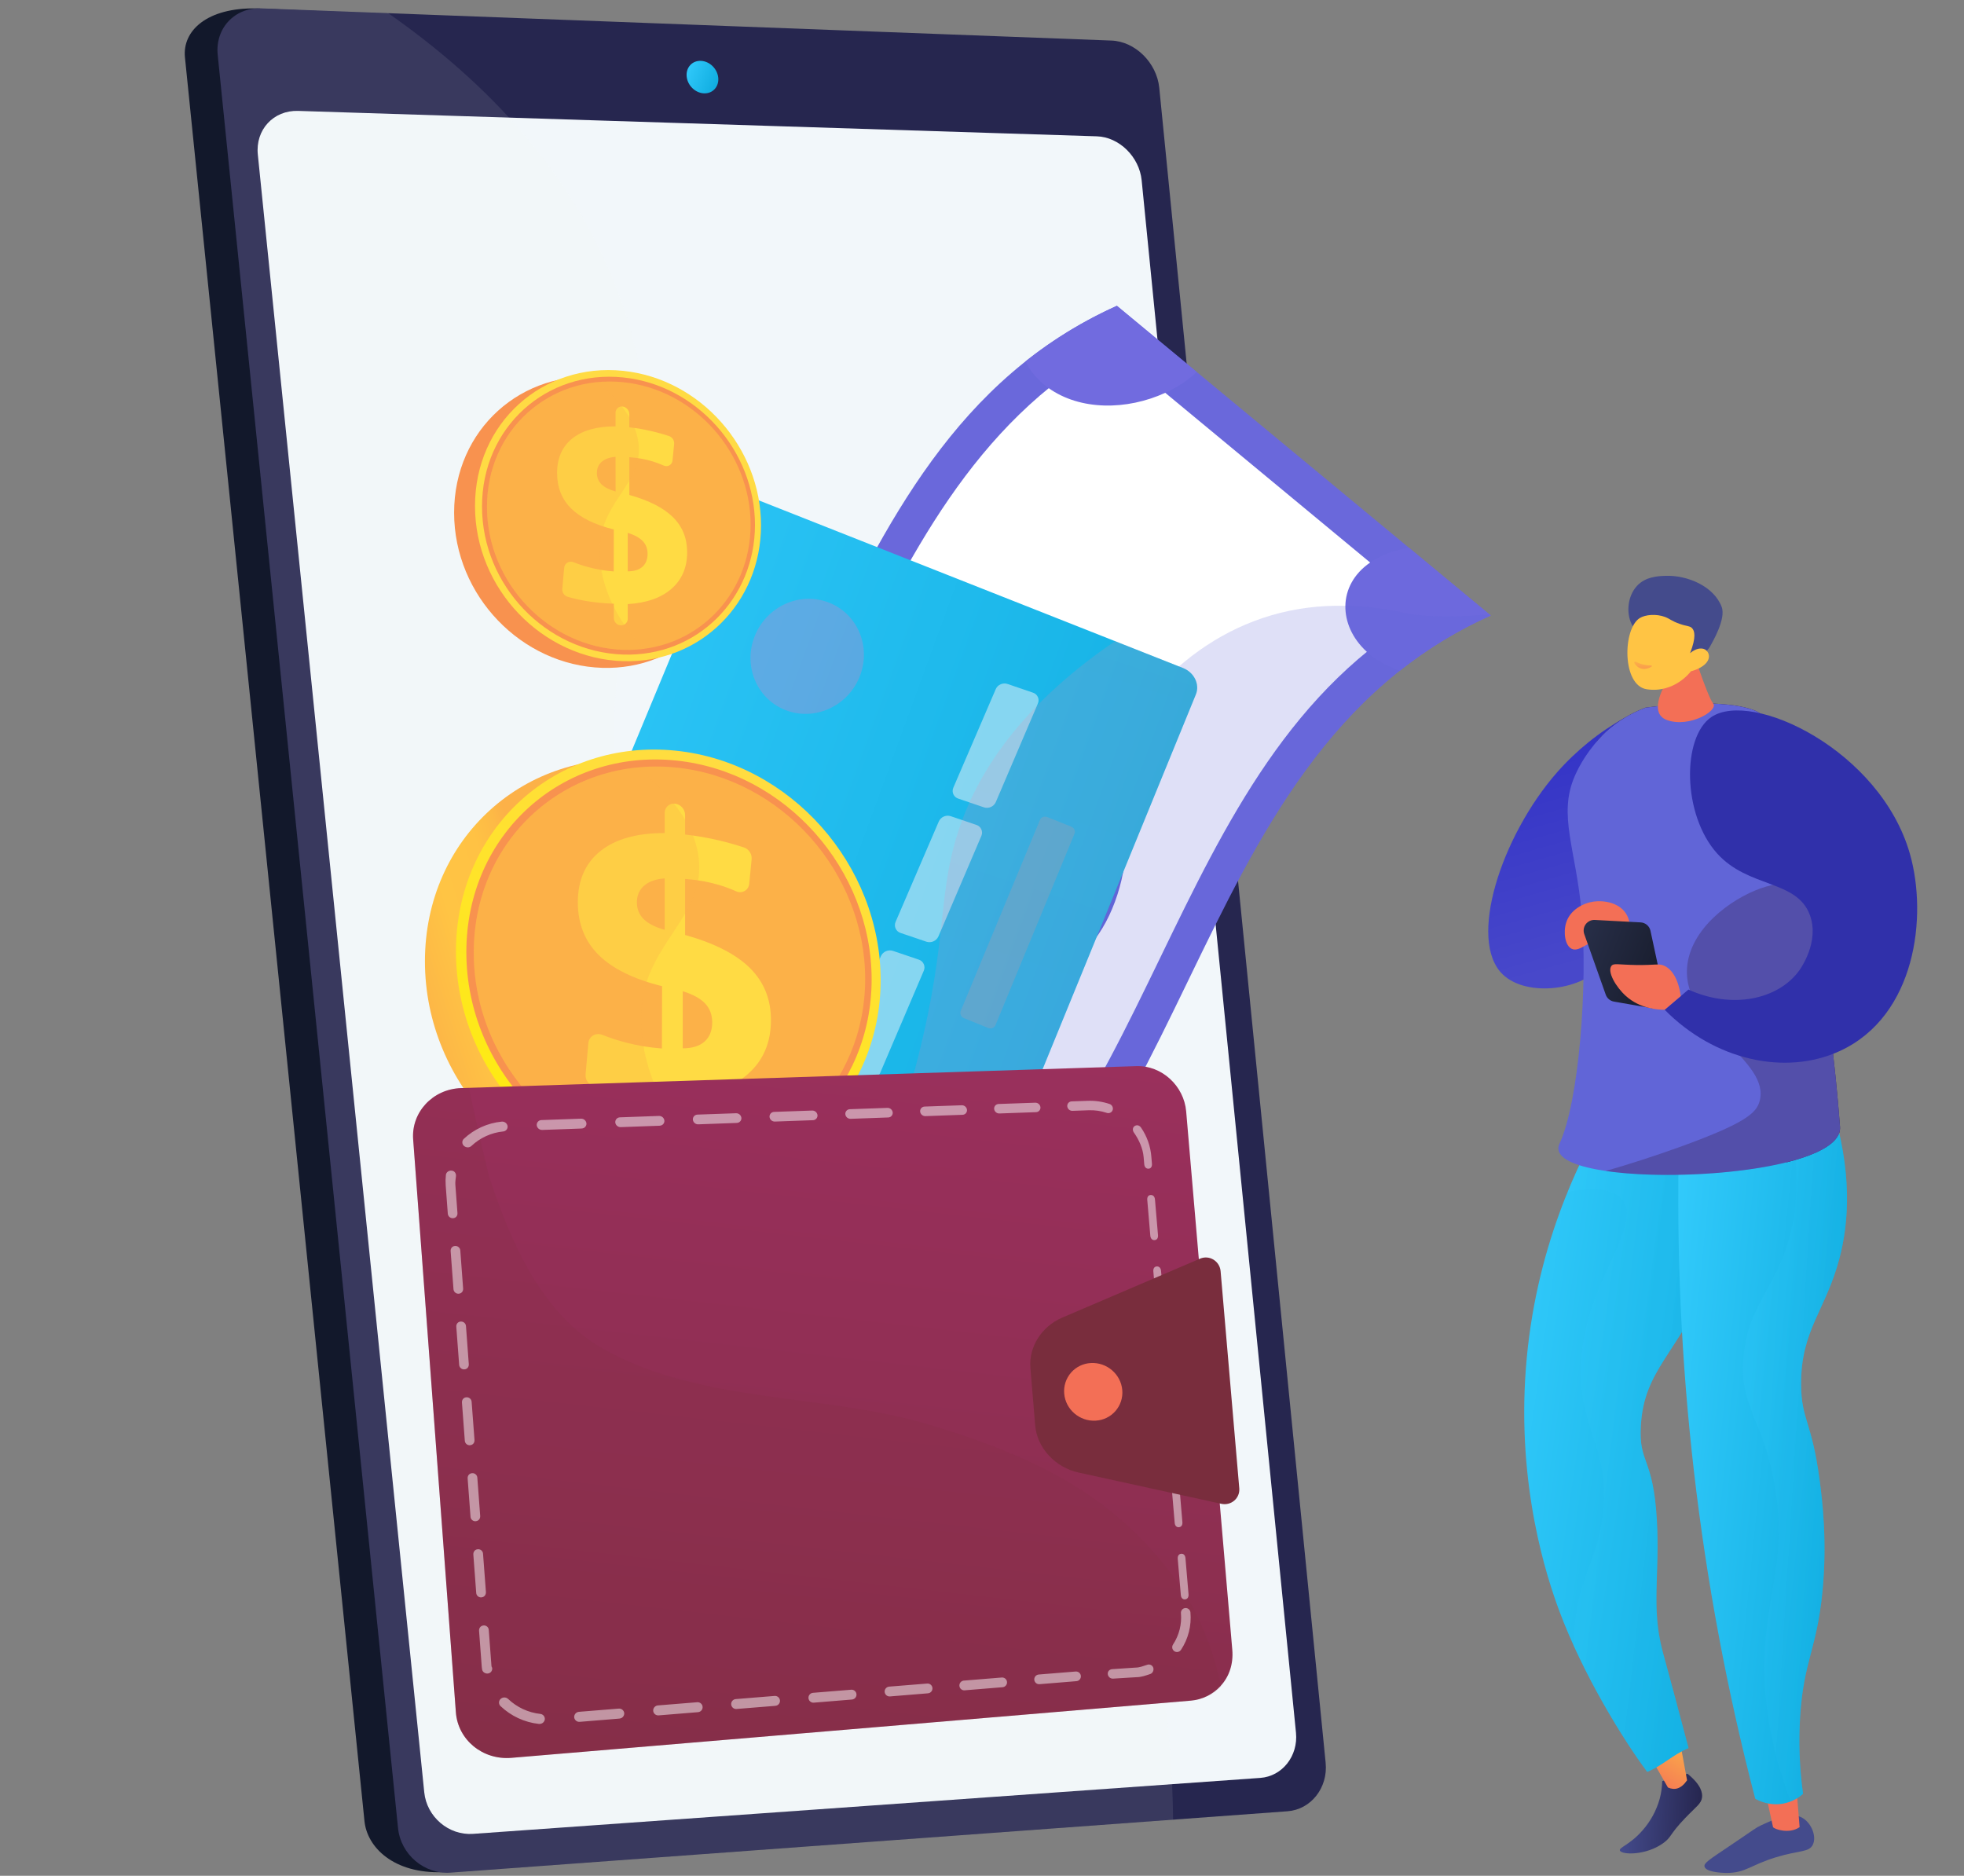<svg width="579" height="553" viewBox="0 0 579 553" fill="none" xmlns="http://www.w3.org/2000/svg">
<rect x="0" y="0" width="579" height="553" fill="#808080" stroke="none"/>
<g clip-path="url(#clip0_0_1789)">
<path d="M497.491 522.92C501.673 526.301 501.91 528.699 501.774 529.872C501.557 531.758 500.135 532.491 496.731 536.054C492.126 540.871 492.829 541.515 490.484 543.258C485.309 547.103 477.989 546.849 477.55 545.541C477.238 544.622 480.549 543.875 484.316 539.511C486.634 536.857 488.33 533.72 489.283 530.328C489.741 528.617 489.993 526.858 490.032 525.087L497.491 522.92Z" fill="url(#paint0_linear_0_1789)"/>
<path d="M483.482 512.62L491.719 526.97C493.703 527.849 495.6 527.405 497.358 524.846L494.144 507.4L483.482 512.62Z" fill="url(#paint1_linear_0_1789)"/>
<path d="M473.497 328.551C465.473 342.096 452.458 368.236 449.824 403.584C447.225 438.468 456.017 465.062 459.714 474.98C466.623 493.558 478.635 513.07 485.615 522.369C490.321 520.4 493.092 517.314 497.794 515.351C497.088 512.791 494.904 504.334 493.531 499.296C492.468 495.395 490.505 488.172 490.1 486.63C486.721 473.709 489.39 464.012 488.449 448.031C487.365 429.392 483.094 431.557 483.736 420.372C484.696 403.665 494.163 399.763 505.033 375.58C512.465 359.026 520.289 341.64 513.107 332.134C504.08 320.156 476.569 327.678 473.497 328.551Z" fill="url(#paint2_linear_0_1789)"/>
<path d="M531.562 536.037C534.072 537.633 535.585 541.425 534.441 543.813C533.318 546.16 530.455 545.419 523.501 547.557C516.049 549.846 514.575 552.16 509.082 552.154C506.862 552.154 502.839 551.77 502.503 550.278C502.267 549.229 503.974 548.185 509.598 544.407C517.582 539.041 517.498 538.894 519.281 538.07C523.75 536.013 528.251 533.938 531.562 536.037Z" fill="url(#paint3_linear_0_1789)"/>
<path d="M519.645 524.685L522.702 538.655C523.129 539.274 527.485 540.774 530.536 538.655L529.411 524.685L519.645 524.685Z" fill="url(#paint4_linear_0_1789)"/>
<g style="mix-blend-mode:multiply" opacity="0.3">
<path d="M513.121 332.122C504.08 320.15 476.569 327.678 473.487 328.551C469.149 335.888 465.354 343.533 462.133 351.424C471.883 349.506 476.115 351.248 478.086 353.56C485.741 362.535 461.778 382.351 466.704 412.421C468.632 424.186 473.66 429.473 472.74 443.837C472.056 454.525 468.735 459.937 466.44 467.762C464.796 473.432 463.956 479.305 463.946 485.208C470.839 500.359 479.897 514.771 485.598 522.362C490.305 520.393 493.075 517.307 497.777 515.344C497.071 512.785 494.887 504.328 493.515 499.29C492.452 495.388 490.488 488.166 490.084 486.624C486.705 473.703 489.374 464.005 488.432 448.025C487.349 429.386 483.078 431.551 483.72 420.366C484.68 403.659 494.146 399.757 505.017 375.574C512.488 359.013 520.303 341.627 513.121 332.122Z" fill="url(#paint5_linear_0_1789)"/>
</g>
<path d="M494.984 335.893C493.346 401.422 500.908 466.857 517.45 530.285C518.375 530.807 521.62 532.489 525.775 531.701C527.923 531.283 529.919 530.298 531.555 528.846C530.504 521.31 530.215 513.688 530.692 506.095C531.725 489.623 535.612 486.267 537.275 469.221C538.735 454.275 537.197 442.064 536.45 436.402C534.154 418.974 531.039 418.615 530.977 408.179C530.882 392.106 538.231 386.351 542.271 371.039C544.967 360.824 546.4 345.574 539.618 324.66L494.984 335.893Z" fill="url(#paint6_linear_0_1789)"/>
<path d="M479.081 211.533C471.493 215.763 464.684 221.26 458.95 227.786C442.632 246.471 432.542 277.218 443.028 287.277C450.165 294.121 467.088 292.047 472.917 283.927C477.205 277.951 474.119 270.615 472.637 260.189C471.045 248.964 471.111 232.689 479.081 211.533Z" fill="url(#paint7_linear_0_1789)"/>
<path d="M542.447 332.178C536.405 252.541 517.141 219.943 518.823 210.266C516.399 208.522 506.821 205.752 485.119 208.615C480.793 210.229 476.817 212.661 473.409 215.777C472.456 216.682 471.554 217.639 470.708 218.644C485.953 221.522 501.483 230.203 507.073 242.499C516.757 266.014 498.773 292.295 507.073 313.043C511.435 323.948 518.412 333.612 526.742 342.647C536.266 340.265 542.794 336.768 542.447 332.178Z" fill="url(#paint8_linear_0_1789)"/>
<g style="mix-blend-mode:multiply" opacity="0.3">
<path d="M539.627 324.67L526.558 327.959C528.829 335.802 531.025 347.586 528.395 360.958C524.762 379.424 515.374 383.473 513.993 400.125C512.754 415.104 519.824 418.159 523.21 438.14C526.68 458.614 521.428 468.245 520.32 485.369C519.568 497.089 520.788 512.422 527.918 531.083C529.248 530.555 530.477 529.802 531.551 528.856C530.5 521.321 530.211 513.699 530.688 506.105C531.721 489.634 535.608 486.277 537.271 469.232C538.731 454.285 537.193 442.074 536.446 436.412C534.15 418.985 531.035 418.625 530.973 408.189C530.878 392.116 538.227 386.361 542.267 371.049C544.975 360.824 546.404 345.574 539.627 324.67Z" fill="url(#paint9_linear_0_1789)"/>
</g>
<path d="M473.409 215.771C473.409 215.771 467.629 221.024 464.268 228.744C459.196 240.371 464.658 250.353 466.297 269.341C468.095 290.173 465.552 324.866 459.691 337.305C459.457 337.81 459.37 338.371 459.44 338.923C461.023 350.936 543.662 348.212 542.447 332.178C536.404 252.541 517.14 219.943 518.823 210.266C516.399 208.522 506.821 205.752 485.119 208.615C480.793 210.227 476.817 212.657 473.409 215.771Z" fill="url(#paint10_linear_0_1789)"/>
<path d="M497.973 188.611C497.973 188.611 503.31 205.36 505.037 207.376C506.765 209.393 498.101 214.661 491.459 212.285C485.359 210.103 491.459 200.806 491.459 200.806L497.973 188.611Z" fill="url(#paint11_linear_0_1789)"/>
<path d="M481.412 184.7C479.321 181.397 479.614 175.956 482.588 172.728C485.15 169.962 488.839 169.838 491.052 169.76C497.451 169.537 505.24 172.829 507.552 178.889C508.922 182.481 504.775 189.379 504.113 190.626C503.363 192.036 502.174 192.444 501.026 193.462C499.431 194.876 496.933 197.126 492.848 200.893C492.612 199.395 492.246 197.922 491.754 196.488C491.533 195.846 490.637 193.332 489.151 191.189C486.166 186.894 483.393 187.819 481.412 184.7Z" fill="url(#paint12_linear_0_1789)"/>
<path d="M498.479 197.914C498.479 197.914 493.76 204.416 485.503 203.207C478.111 202.123 478.367 185.373 483.398 182.219C485.076 181.168 488.288 180.933 490.808 181.864C492.297 182.413 492.761 183.088 495.212 183.928C497.47 184.712 498.143 184.51 498.793 185.152C499.604 185.955 500.098 187.804 498.25 192.558C499.784 191.237 501.53 190.824 502.69 191.491C503.085 191.747 503.4 192.108 503.601 192.533C504.486 194.531 502.552 196.822 498.479 197.914Z" fill="url(#paint13_linear_0_1789)"/>
<path d="M482.413 195.152C482.413 195.152 483.951 196.121 486.736 196.185C486.872 196.185 487.016 196.24 487.029 196.31C487.072 196.579 485.198 197.615 483.594 197.023C482.456 196.61 481.641 195.425 481.818 195.165C481.895 195.043 482.157 195.086 482.413 195.152Z" fill="url(#paint14_linear_0_1789)"/>
<path style="mix-blend-mode:multiply" opacity="0.3" d="M519.145 261.861C510.126 265.027 498.159 273.924 497.356 285.322C496.118 302.83 522.2 312.436 518.726 324.703C517.778 328.047 514.783 331.065 495.263 338.12C487.363 340.971 480.025 343.295 473.363 345.219C497.249 348.738 543.357 344.197 542.447 332.188C540.133 301.703 535.882 278.13 531.611 260.078C527.38 259.879 523.15 260.484 519.145 261.861Z" fill="url(#paint15_linear_0_1789)"/>
<path d="M490.753 297.682C505.422 312.573 526.364 317.264 542.463 309.815C564.823 299.47 568.281 270.136 563.069 251.778C554.364 221.13 516.432 203.256 504.482 211.42C495.839 217.325 495.922 240.169 506.22 251.604C515.479 261.884 529.698 259.287 533.566 269.769C536.456 277.612 530.866 285.514 530.385 286.172C524.159 294.693 510.59 297.585 497.769 291.733L490.753 297.682Z" fill="url(#paint16_linear_0_1789)"/>
<path d="M461.708 272.019C462.903 268.183 466.784 266.216 469.837 265.791C472.824 265.378 477.75 266.053 479.711 269.961C481.544 273.614 480.101 278.725 475.886 281.497C475.293 280.025 474.234 278.089 472.358 277.501C468.915 276.421 465.93 280.909 463.384 279.736C461.357 278.801 460.831 274.836 461.708 272.019Z" fill="url(#paint17_linear_0_1789)"/>
<path d="M475.795 295.277L487.082 297.238C487.587 297.326 488.105 297.288 488.591 297.129C489.078 296.97 489.518 296.694 489.873 296.325C490.228 295.956 490.487 295.506 490.628 295.014C490.769 294.522 490.787 294.003 490.68 293.502L486.572 274.407C486.43 273.734 486.07 273.126 485.547 272.678C485.025 272.231 484.37 271.968 483.682 271.93L470.168 271.205C469.653 271.178 469.14 271.278 468.673 271.497C468.207 271.715 467.801 272.046 467.493 272.459C467.184 272.871 466.983 273.354 466.906 273.863C466.829 274.373 466.878 274.893 467.051 275.379L473.384 293.234C473.568 293.758 473.889 294.223 474.312 294.582C474.736 294.941 475.248 295.181 475.795 295.277Z" fill="url(#paint18_linear_0_1789)"/>
<path d="M495.496 293.647C494.57 286.998 491.766 285.258 490.749 284.771C489.048 283.945 488.207 284.585 482.271 284.49C476.965 284.405 475.708 283.871 475.046 284.771C473.774 286.488 476.385 291.004 479.345 293.647C483.495 297.362 488.635 297.678 490.757 297.682L495.496 293.647Z" fill="url(#paint19_linear_0_1789)"/>
<path d="M330.946 26.542L379.793 517.782C380.522 525.097 375.485 531.494 368.582 531.998L130.57 551.931C116.062 552.439 108.232 544.624 107.45 536.883L54.524 16.909C53.729 9.098 60.977 2.185 75.633 2.482L316.88 12.654C323.888 12.912 330.209 19.165 330.946 26.542Z" fill="#12182B"/>
<path d="M341.763 25.917L390.81 519.687C391.541 527.04 386.475 533.47 379.554 533.977L132.803 552.065C125.1 552.629 118.133 546.725 117.34 538.944L64.184 16.207C63.386 8.363 69.155 2.171 76.983 2.468L327.643 11.955C334.68 12.215 341.026 18.5 341.763 25.917Z" fill="#26264F"/>
<path d="M336.569 53.161L382.064 510.816C382.747 517.685 378.014 523.681 371.536 524.142L139.453 540.638C132.287 541.146 125.81 535.637 125.073 528.39L76.007 45.561C75.264 38.254 80.62 32.464 87.891 32.695L323.378 40.19C329.947 40.398 335.88 46.236 336.569 53.161Z" fill="#F2F7FA"/>
<path d="M211.742 22.895C212.008 25.537 210.144 27.607 207.574 27.52C205.004 27.434 202.702 25.219 202.436 22.567C202.17 19.914 204.04 17.848 206.612 17.941C209.184 18.034 211.477 20.25 211.742 22.895Z" fill="url(#paint20_linear_0_1789)"/>
<g style="mix-blend-mode:soft-light" opacity="0.3">
<g style="mix-blend-mode:soft-light" opacity="0.3">
<path d="M188.898 263.915C164.375 191.464 207.064 154.962 182.885 87.845C169.725 51.34 143.408 24.133 114.446 3.886L76.983 2.46C69.155 2.165 63.386 8.347 64.184 16.199L117.346 538.935C118.139 546.717 125.106 552.621 132.81 552.057L345.844 536.442C345.175 481.86 331.307 443.015 315.885 415.399C273.501 339.532 214.291 338.938 188.898 263.915Z" fill="#F4F7FA"/>
</g>
</g>
<path d="M329.264 90.156L439.482 181.453C344.702 224.071 355.732 354.332 260.952 396.948L150.734 305.654C245.516 263.036 234.484 132.772 329.264 90.156Z" fill="url(#paint21_linear_0_1789)"/>
<path d="M420.902 179.896C340.498 225.198 343.528 339.611 263.124 384.914L169.313 307.21C249.716 261.906 246.686 147.494 327.088 102.192L420.902 179.896Z" fill="white"/>
<path d="M185.988 293.849C186.401 294.192 186.764 294.516 187.14 294.881L187.235 294.974C191.512 299.088 193.518 304.291 193.015 309.268C192.589 313.617 190.23 317.776 185.761 320.844C185.086 321.301 184.387 321.722 183.667 322.105C180.872 323.61 177.667 324.611 174.267 325.156L150.734 305.658C160.343 301.35 169.377 295.857 177.623 289.308C180.484 290.138 183.513 291.799 185.988 293.849Z" fill="url(#paint22_linear_0_1789)"/>
<path d="M281.985 373.365C284.564 375.502 286.281 377.849 287.72 380.699C279.506 387.205 270.514 392.664 260.952 396.95L236.866 376.998C238.961 375.005 241.323 373.313 243.885 371.97C244.624 371.574 245.381 371.198 246.155 370.847C257.596 365.598 271.623 365.6 280.978 372.567C281.015 372.591 281.05 372.62 281.087 372.649C281.38 372.874 281.698 373.128 281.985 373.365Z" fill="url(#paint23_linear_0_1789)"/>
<path d="M329.264 90.156L352.796 109.654C350.702 111.648 348.339 113.34 345.778 114.682C345.039 115.081 344.283 115.454 343.517 115.807C332.193 120.999 318.372 121.081 309.017 114.325C308.58 114.014 308.222 113.741 307.81 113.401C305.332 111.351 303.332 108.841 302.36 106.506C310.611 99.957 319.649 94.464 329.264 90.156Z" fill="url(#paint24_linear_0_1789)"/>
<path d="M415.396 161.501L439.482 181.453C429.921 185.739 420.93 191.198 412.716 197.704C409.232 196.465 406.398 195.053 403.819 192.917C403.532 192.677 403.225 192.415 402.952 192.161C402.919 192.13 402.884 192.102 402.853 192.071C398.686 188.225 396.545 183.366 396.625 178.61C396.706 173.855 399.061 169.184 403.933 165.842C404.602 165.379 405.296 164.952 406.012 164.564C408.805 163.061 411.996 162.046 415.396 161.501Z" fill="url(#paint25_linear_0_1789)"/>
<path d="M314.316 205.51C331.91 220.083 337.108 248.545 326.97 269.944C316.832 291.343 293.376 296.072 275.623 281.369C258.029 266.794 252.831 238.334 262.969 216.933C273.107 195.532 296.565 190.805 314.316 205.51Z" fill="url(#paint26_linear_0_1789)"/>
<path d="M301.427 231.052C298.33 231.778 295.127 233.882 291.425 238.194L283.602 231.712L283.907 231.176C284.868 229.508 286.009 227.952 287.311 226.535C288.009 225.785 288.759 225.084 289.555 224.438C290.43 223.734 290.43 222.209 289.576 221.342L286.357 218.101C285.682 217.426 284.706 217.406 284.087 218.046C283.03 219.111 281.987 220.316 281.032 221.478C279.714 223.095 278.504 224.796 277.409 226.571L274.674 224.3C273.875 223.639 272.828 223.743 272.296 224.63C272.045 225.075 271.959 225.594 272.054 226.095C272.149 226.597 272.418 227.049 272.814 227.371L275.607 229.685C273.375 234.292 272.44 238.604 272.867 242.504C273.295 246.403 275.062 249.678 278.16 252.244C281.158 254.721 284.198 255.593 287.28 254.859C290.363 254.126 293.536 251.787 296.801 247.841L305.491 255.082C304.385 257.018 303.096 258.844 301.641 260.534C300.729 261.588 299.749 262.581 298.706 263.506C297.816 264.297 297.802 265.898 298.706 266.788L302.878 270.916C303.574 271.602 304.548 271.581 305.18 270.896C306.246 269.731 307.242 268.503 308.163 267.219C309.51 265.328 310.735 263.352 311.831 261.304C311.971 261.041 312.112 260.779 312.244 260.517L315.22 262.982C316.025 263.646 317.06 263.551 317.52 262.6L317.534 262.569C317.756 262.105 317.818 261.58 317.709 261.078C317.601 260.575 317.329 260.122 316.936 259.791L313.918 257.291C315.35 253.867 316.145 250.593 316.265 247.534C316.329 246.23 316.265 244.924 316.075 243.633C315.456 239.492 313.565 236.165 310.429 233.568C307.516 231.153 304.511 230.34 301.427 231.052ZM299.121 245.03C300.36 243.756 301.598 242.861 302.688 242.646C303.778 242.431 304.847 242.741 305.902 243.612C307.003 244.494 307.735 245.755 307.954 247.148C308.173 248.529 307.905 249.998 307.104 251.643L299.121 245.03ZM285.91 243.172C284.919 243.412 283.955 243.146 283.019 242.376C282.048 241.583 281.42 240.447 281.267 239.203C281.083 237.901 281.376 236.332 281.923 234.941L289.109 240.891C287.935 242.223 286.896 242.931 285.903 243.168L285.91 243.172Z" fill="white"/>
<path style="mix-blend-mode:multiply" opacity="0.2" d="M439.125 181.156L439.482 181.453C344.702 224.071 355.732 354.332 260.952 396.948C224.99 367.158 189.027 337.37 153.064 307.581C158.701 306.972 164.369 306.711 170.037 306.799C177.757 306.931 185.45 307.756 193.023 309.262C202.273 311.091 212.39 314.09 223.603 318.829C278.994 342.333 294.912 322.544 304.523 289.122C307.159 280.261 309.436 270.508 312.196 260.592C313.412 256.232 314.77 251.838 316.283 247.474C319.252 238.931 322.823 230.503 327.137 222.676C341.245 195.912 366.008 177.799 396.636 178.608C402.377 178.7 408.094 179.364 413.703 180.592C415.26 180.925 416.833 181.173 418.416 181.337C424.369 181.983 431.299 181.731 439.125 181.156Z" fill="url(#paint27_linear_0_1789)"/>
<path d="M346.715 200.637C350.003 201.939 351.709 205.422 350.501 208.377L274.358 395.594C273.055 398.777 268.491 401.066 265.099 399.656L141.059 348.084C137.737 346.703 136.36 341.891 137.727 338.777L214.518 154.506C215.782 151.616 219.448 150.291 222.666 151.566L346.715 200.637Z" fill="url(#paint28_linear_0_1789)"/>
<path d="M348.742 196.93C352.055 198.24 353.769 201.751 352.549 204.732L275.004 394.331C273.693 397.536 269.825 398.998 266.41 397.58L141.595 345.71C138.253 344.323 136.641 340.62 138.022 337.487L215.629 150.536C216.903 147.618 220.593 146.28 223.834 147.564L348.742 196.93Z" fill="url(#paint29_linear_0_1789)"/>
<g opacity="0.7">
<path opacity="0.7" d="M255.059 326.652L241.92 357.422C241.62 358.093 241.084 358.63 240.413 358.932C239.743 359.233 238.985 359.278 238.284 359.057L230.537 356.456C230.206 356.35 229.902 356.176 229.643 355.945C229.384 355.713 229.177 355.429 229.036 355.112C228.894 354.795 228.821 354.452 228.822 354.105C228.822 353.757 228.896 353.414 229.039 353.098L242.273 322.342C242.573 321.68 243.107 321.15 243.772 320.855C244.437 320.56 245.188 320.519 245.881 320.74L253.562 323.331C253.89 323.435 254.192 323.607 254.448 323.835C254.705 324.064 254.911 324.344 255.052 324.657C255.193 324.971 255.267 325.31 255.268 325.654C255.269 325.998 255.198 326.338 255.059 326.652Z" fill="#F4F7FA"/>
<path opacity="0.7" d="M272.347 286.162L259.45 316.369C259.151 317.029 258.62 317.556 257.958 317.85C257.296 318.143 256.549 318.184 255.86 317.962L248.187 315.382C247.861 315.278 247.56 315.108 247.305 314.88C247.05 314.653 246.845 314.375 246.704 314.063C246.563 313.752 246.49 313.414 246.488 313.072C246.486 312.731 246.557 312.392 246.694 312.079L259.687 281.889C259.986 281.237 260.514 280.718 261.171 280.43C261.828 280.143 262.568 280.106 263.25 280.329L270.857 282.907C271.178 283.009 271.475 283.177 271.728 283.4C271.98 283.623 272.183 283.897 272.324 284.204C272.464 284.511 272.539 284.843 272.543 285.181C272.547 285.518 272.48 285.852 272.347 286.162Z" fill="#F4F7FA"/>
<path opacity="0.7" d="M289.324 246.407L276.655 276.066C276.358 276.716 275.832 277.234 275.178 277.52C274.523 277.807 273.786 277.842 273.107 277.619L265.51 275.045C265.188 274.944 264.89 274.776 264.636 274.552C264.383 274.328 264.179 274.053 264.039 273.746C263.899 273.438 263.825 273.104 263.822 272.766C263.82 272.428 263.888 272.093 264.024 271.783L276.781 242.14C277.078 241.501 277.6 240.993 278.247 240.713C278.894 240.433 279.621 240.4 280.291 240.621L287.823 243.185C288.144 243.282 288.441 243.447 288.694 243.666C288.947 243.886 289.151 244.157 289.292 244.461C289.434 244.765 289.51 245.095 289.515 245.431C289.521 245.766 289.456 246.098 289.324 246.407Z" fill="#F4F7FA"/>
<path opacity="0.7" d="M305.993 207.366L293.556 236.493C293.261 237.134 292.739 237.643 292.091 237.922C291.443 238.202 290.715 238.231 290.046 238.006L282.522 235.444C282.203 235.346 281.909 235.181 281.658 234.962C281.407 234.742 281.205 234.472 281.065 234.169C280.926 233.866 280.851 233.537 280.847 233.203C280.843 232.869 280.91 232.539 281.042 232.232L293.568 203.128C294.119 201.846 295.684 201.182 297.046 201.646L304.507 204.197C304.822 204.294 305.114 204.455 305.363 204.671C305.612 204.887 305.813 205.153 305.953 205.452C306.093 205.75 306.169 206.075 306.176 206.405C306.183 206.734 306.12 207.062 305.993 207.366Z" fill="#F4F7FA"/>
</g>
<path d="M217.951 328.747L211.758 343.341C210.631 345.995 207.382 347.209 204.533 346.034L189.051 339.635C186.217 338.465 184.832 335.342 185.969 332.696L192.222 318.164C193.353 315.537 196.586 314.337 199.408 315.497L214.83 321.836C217.67 323.001 219.072 326.115 217.951 328.747Z" fill="url(#paint30_linear_0_1789)"/>
<path d="M216.027 329.162L210.703 341.693C209.659 344.15 206.67 345.264 204.042 344.17L190.75 338.678C188.128 337.594 186.853 334.721 187.903 332.279L193.271 319.791C194.315 317.359 197.292 316.255 199.905 317.328L213.154 322.776C215.777 323.857 217.066 326.72 216.027 329.162ZM188.572 332.553C187.666 334.661 188.764 337.136 191.023 338.069L204.312 343.559C206.583 344.494 209.151 343.535 210.049 341.421L215.375 328.889C216.269 326.786 215.169 324.322 212.898 323.395L199.647 317.945C197.395 317.021 194.833 317.97 193.931 320.067L188.572 332.553Z" fill="url(#paint31_linear_0_1789)"/>
<path d="M192.527 339.057L201.416 318.313L192.527 339.057Z" fill="#F4F7FA"/>
<path d="M201.747 318.449L192.858 339.194L192.197 338.921L201.086 318.179L201.747 318.449Z" fill="url(#paint32_linear_0_1789)"/>
<path d="M197.523 341.122L206.399 320.363L197.523 341.122Z" fill="#F4F7FA"/>
<path d="M206.726 320.499L197.855 341.258L197.193 340.985L206.067 320.226L206.726 320.499Z" fill="url(#paint33_linear_0_1789)"/>
<path d="M202.525 343.188L211.383 322.412L202.525 343.188Z" fill="#F4F7FA"/>
<path d="M211.711 322.549L202.855 343.324L202.192 343.052L211.052 322.276L211.711 322.549Z" fill="url(#paint34_linear_0_1789)"/>
<path d="M211.876 331.393L209.399 337.202C208.779 338.678 206.961 339.353 205.38 338.7L193.778 333.912C192.201 333.259 191.427 331.521 192.059 330.05L194.536 324.258C195.155 322.79 196.97 322.119 198.545 322.767L210.127 327.536C211.723 328.18 212.503 329.922 211.876 331.393Z" fill="#FEC045"/>
<path d="M212.206 331.529L209.729 337.338C209.027 338.989 207.017 339.738 205.248 339.008L193.646 334.219C191.881 333.49 191.023 331.56 191.729 329.913L194.216 324.121C194.922 322.47 196.926 321.735 198.687 322.46L210.268 327.228C212.043 327.954 212.906 329.884 212.206 331.529ZM192.389 330.186C191.828 331.492 192.511 333.026 193.91 333.604L205.512 338.391C206.915 338.971 208.511 338.376 209.069 337.065L211.546 331.257C212.103 329.95 211.414 328.419 210.012 327.843L198.431 323.075C197.032 322.499 195.44 323.089 194.881 324.394L192.389 330.186Z" fill="url(#paint35_linear_0_1789)"/>
<path style="mix-blend-mode:multiply" opacity="0.15" d="M268.838 318.54C264.315 334.993 260.31 345.012 251.729 354.621C239.942 367.817 225.259 373.832 216.081 376.668L266.402 397.58C269.816 398.998 273.685 397.536 274.996 394.331L352.549 204.732C353.769 201.751 352.056 198.24 348.742 196.93L328.744 189.008C298.248 209.791 286.737 230.992 281.944 246.884C276.15 266.086 279.578 279.466 268.838 318.54Z" fill="url(#paint36_linear_0_1789)"/>
<g style="mix-blend-mode:multiply" opacity="0.42">
<path style="mix-blend-mode:multiply" opacity="0.42" d="M282.937 327.17L265.424 369.611C265.243 370.009 264.913 370.319 264.504 370.474C264.096 370.629 263.642 370.615 263.244 370.436L256.124 367.493C255.717 367.338 255.388 367.029 255.208 366.633C255.028 366.237 255.011 365.785 255.162 365.377L272.733 322.998C273.061 322.206 274.034 321.843 274.89 322.193L281.963 325.083C282.83 325.436 283.261 326.375 282.937 327.17Z" fill="url(#paint37_linear_0_1789)"/>
<path style="mix-blend-mode:multiply" opacity="0.42" d="M316.779 245.763L293.473 302.219C293.141 303.024 292.162 303.393 291.297 303.045L284.175 300.155C283.974 300.08 283.79 299.967 283.632 299.821C283.475 299.675 283.348 299.5 283.258 299.305C283.169 299.11 283.119 298.899 283.111 298.685C283.102 298.471 283.137 298.257 283.211 298.056L306.6 241.69C306.928 240.904 307.894 240.541 308.751 240.883L315.811 243.715C316.669 244.05 317.103 244.974 316.779 245.763Z" fill="url(#paint38_linear_0_1789)"/>
</g>
<path style="mix-blend-mode:multiply" opacity="0.26" d="M244.452 177.682C253.04 181.098 256.993 191.028 253.306 199.782C249.652 208.452 239.874 212.675 231.443 209.294C223.013 205.913 219.02 196.189 222.519 187.484C226.039 178.695 235.869 174.27 244.452 177.682Z" fill="url(#paint39_linear_0_1789)"/>
<g opacity="0.53">
<path opacity="0.53" d="M212.398 309.928C212.665 310.593 212.661 311.336 212.385 311.997C212.109 312.658 211.585 313.184 210.924 313.462C210.599 313.601 210.25 313.674 209.897 313.677C209.543 313.679 209.193 313.612 208.866 313.477C208.539 313.342 208.243 313.144 207.993 312.893C207.744 312.643 207.548 312.345 207.415 312.017C207.156 311.352 207.168 310.612 207.449 309.956C207.73 309.299 208.258 308.78 208.918 308.508C209.24 308.373 209.585 308.302 209.934 308.3C210.283 308.298 210.629 308.365 210.952 308.497C211.276 308.629 211.57 308.823 211.818 309.069C212.066 309.314 212.263 309.607 212.398 309.928Z" fill="#F4F7FA"/>
<path opacity="0.53" d="M225.434 306.118C225.387 306.239 225.315 306.35 225.224 306.443C225.133 306.536 225.024 306.61 224.904 306.661C224.657 306.763 224.38 306.763 224.133 306.663C223.885 306.562 223.688 306.368 223.583 306.122C220.3 298.555 211.525 294.976 203.765 298.033C203.519 298.135 203.242 298.135 202.995 298.034C202.748 297.933 202.551 297.739 202.446 297.494C202.399 297.372 202.377 297.241 202.381 297.11C202.385 296.98 202.415 296.851 202.469 296.731C202.523 296.612 202.601 296.505 202.697 296.416C202.793 296.327 202.906 296.257 203.028 296.212C211.783 292.79 221.681 296.832 225.409 305.35C225.464 305.47 225.494 305.6 225.498 305.732C225.503 305.863 225.481 305.995 225.434 306.118Z" fill="#F4F7FA"/>
<path opacity="0.53" d="M221.745 307.672C221.697 307.795 221.624 307.907 221.531 308.001C221.439 308.096 221.328 308.17 221.207 308.221C220.958 308.325 220.679 308.326 220.43 308.224C220.181 308.123 219.982 307.926 219.877 307.678C217.483 302.062 210.988 299.41 205.26 301.705C205.012 301.809 204.733 301.81 204.485 301.709C204.236 301.607 204.037 301.411 203.933 301.164C203.885 301.041 203.863 300.909 203.866 300.776C203.87 300.644 203.899 300.514 203.953 300.393C204.008 300.272 204.085 300.163 204.181 300.072C204.278 299.982 204.391 299.911 204.515 299.864C211.259 297.18 218.899 300.299 221.735 306.898C221.788 307.02 221.816 307.151 221.817 307.284C221.819 307.417 221.795 307.549 221.745 307.672Z" fill="#F4F7FA"/>
<path opacity="0.53" d="M218.013 309.245C217.936 309.432 217.806 309.592 217.638 309.705C217.47 309.818 217.272 309.878 217.07 309.878C216.867 309.878 216.67 309.818 216.502 309.705C216.334 309.592 216.203 309.432 216.126 309.245C215.387 307.502 213.988 306.122 212.234 305.405C210.481 304.689 208.516 304.694 206.767 305.42C206.642 305.485 206.506 305.524 206.366 305.533C206.226 305.542 206.085 305.522 205.953 305.473C205.822 305.425 205.701 305.35 205.6 305.252C205.5 305.155 205.42 305.037 205.367 304.907C205.314 304.777 205.289 304.637 205.293 304.497C205.298 304.357 205.331 304.219 205.392 304.092C205.453 303.966 205.539 303.853 205.646 303.762C205.752 303.671 205.877 303.603 206.011 303.563C208.264 302.64 210.789 302.64 213.042 303.563C214.153 304.013 215.163 304.678 216.015 305.52C216.867 306.362 217.544 307.364 218.007 308.469C218.11 308.717 218.112 308.996 218.013 309.245Z" fill="#F4F7FA"/>
</g>
<path d="M250.474 291.836C250.474 325.707 223.987 352.351 190.135 351.31C154.906 350.229 125.275 319.805 125.275 283.4C125.275 246.995 154.906 220.562 190.135 224.23C223.987 227.753 250.474 257.968 250.474 291.836Z" fill="url(#paint40_linear_0_1789)"/>
<path d="M259.621 288.918C259.621 322.786 233.134 349.43 199.284 348.391C164.053 347.308 134.424 316.885 134.424 280.482C134.424 244.079 164.053 217.645 199.284 221.313C233.134 224.833 259.621 255.047 259.621 288.918Z" fill="url(#paint41_linear_0_1789)"/>
<path d="M256.964 288.738C256.964 321.116 231.621 346.534 199.284 345.502C165.69 344.414 137.483 315.38 137.483 280.688C137.483 245.996 165.69 220.766 199.284 224.207C231.621 227.516 256.964 256.36 256.964 288.738Z" fill="url(#paint42_linear_0_1789)"/>
<path d="M255.061 288.61C255.061 319.919 230.539 344.478 199.284 343.429C166.856 342.339 139.663 314.296 139.663 280.83C139.663 247.365 166.856 222.987 199.284 226.269C230.539 229.436 255.061 257.299 255.061 288.61Z" fill="url(#paint43_linear_0_1789)"/>
<path d="M198.964 236.922C199.786 237.019 200.544 237.412 201.098 238.028C201.651 238.643 201.962 239.439 201.971 240.266L201.971 246.027C205.334 246.405 208.671 246.984 211.965 247.761C214.424 248.339 216.867 249.027 219.293 249.825C220.007 250.063 220.62 250.533 221.036 251.159C221.452 251.786 221.647 252.534 221.588 253.285L220.88 260.509C220.848 260.949 220.709 261.374 220.476 261.748C220.242 262.122 219.921 262.433 219.54 262.655C219.159 262.876 218.729 263.002 218.289 263.02C217.848 263.038 217.41 262.948 217.012 262.759C215.413 262.045 213.771 261.433 212.095 260.926C209.074 260.023 205.965 259.442 202.822 259.194L201.971 259.124L201.971 275.637C210.641 278.064 217.022 281.33 221.138 285.437C225.255 289.545 227.28 294.619 227.28 300.735C227.28 307.348 225.016 312.646 220.488 316.629C215.932 320.644 209.529 322.898 201.28 323.391L201.28 329.754C201.287 330.148 201.213 330.54 201.064 330.904C200.914 331.269 200.691 331.599 200.409 331.874C200.127 332.15 199.791 332.365 199.423 332.505C199.055 332.646 198.662 332.71 198.268 332.694L198.212 332.694C197.396 332.649 196.628 332.293 196.066 331.7C195.504 331.106 195.191 330.32 195.19 329.502L195.19 323.228L193.851 323.166C190.123 323.009 186.408 322.615 182.73 321.987C180.137 321.537 177.57 320.946 175.041 320.218C174.305 320.012 173.664 319.559 173.224 318.934C172.784 318.31 172.574 317.553 172.628 316.792L173.453 307.503C173.633 305.495 175.652 304.326 177.561 305.08C179.77 305.952 182.028 306.692 184.324 307.299C187.864 308.234 191.484 308.839 195.137 309.105L195.19 290.734C186.863 288.67 180.627 285.619 176.529 281.578C172.431 277.536 170.349 272.318 170.349 265.997C170.349 259.456 172.582 254.411 177.049 250.863C181.49 247.338 187.788 245.58 195.942 245.589L195.942 239.696C195.932 239.308 196.005 238.922 196.157 238.564C196.308 238.206 196.535 237.885 196.822 237.622C197.108 237.359 197.447 237.16 197.817 237.04C198.186 236.919 198.577 236.879 198.964 236.922ZM195.942 258.959C193.367 259.146 191.36 259.853 189.922 261.081C188.484 262.308 187.764 263.96 187.763 266.035C187.763 268 188.429 269.641 189.761 270.96C191.093 272.278 193.153 273.329 195.942 274.112L195.942 258.959ZM201.278 292.214L201.278 309.053C204.077 309.053 206.225 308.386 207.72 307.051C209.216 305.716 209.964 303.827 209.962 301.383C209.962 299.156 209.268 297.309 207.879 295.841C206.491 294.372 204.291 293.163 201.28 292.214L201.278 292.214Z" fill="url(#paint44_linear_0_1789)"/>
<path style="mix-blend-mode:multiply" opacity="0.3" d="M189.189 296.276C191.074 277.666 208.181 269.787 205.947 252.667C204.572 242.116 196.573 233.223 187.652 226.28C160.589 229.118 139.663 251.524 139.663 280.83C139.663 314.296 166.856 342.341 199.284 343.429C202.362 343.531 205.443 343.381 208.497 342.979C195.618 330.165 187.571 312.267 189.189 296.276Z" fill="url(#paint45_linear_0_1789)"/>
<path d="M218.197 156.828C218.197 179.639 200.357 197.584 177.557 196.884C153.83 196.156 133.875 175.665 133.875 151.143C133.875 126.621 153.83 108.829 177.557 111.293C200.357 113.667 218.197 134.017 218.197 156.828Z" fill="url(#paint46_linear_0_1789)"/>
<path d="M224.357 154.861C224.357 177.673 206.519 195.617 183.719 194.917C159.98 194.188 140.035 173.698 140.035 149.176C140.035 124.654 159.99 106.861 183.719 109.326C206.519 111.7 224.357 132.05 224.357 154.861Z" fill="url(#paint47_linear_0_1789)"/>
<path d="M222.571 154.741C222.571 176.546 205.501 193.673 183.721 192.969C161.095 192.236 142.099 172.68 142.099 149.316C142.099 125.953 161.09 108.957 183.721 111.275C205.499 113.51 222.571 132.933 222.571 154.741Z" fill="url(#paint48_linear_0_1789)"/>
<path d="M221.287 154.654C221.287 175.741 204.773 192.281 183.717 191.575C161.877 190.843 143.563 171.954 143.563 149.413C143.563 126.873 161.877 110.457 183.717 112.672C204.771 114.8 221.287 133.567 221.287 154.654Z" fill="url(#paint49_linear_0_1789)"/>
<path d="M183.502 119.841C184.056 119.906 184.567 120.171 184.94 120.586C185.313 121.001 185.523 121.537 185.529 122.095L185.529 125.977C187.794 126.231 190.041 126.62 192.259 127.144C193.91 127.534 195.556 127.998 197.195 128.535C197.676 128.695 198.089 129.01 198.37 129.432C198.65 129.854 198.782 130.358 198.743 130.863L198.266 135.732C198.244 136.029 198.151 136.315 197.993 136.567C197.835 136.819 197.619 137.028 197.362 137.177C197.105 137.327 196.816 137.411 196.519 137.423C196.222 137.435 195.927 137.375 195.659 137.247C194.585 136.766 193.482 136.352 192.356 136.009C190.322 135.4 188.228 135.009 186.112 134.843L185.538 134.795L185.538 145.917C191.382 147.552 195.673 149.75 198.448 152.522C201.222 155.294 202.576 158.714 202.576 162.826C202.576 167.281 201.052 170.851 198.004 173.537C194.934 176.244 190.621 177.762 185.067 178.092L185.067 182.378C185.071 182.643 185.022 182.907 184.921 183.152C184.82 183.397 184.669 183.62 184.479 183.805C184.289 183.99 184.064 184.135 183.816 184.23C183.568 184.325 183.303 184.368 183.038 184.357L183.003 184.357C182.453 184.327 181.935 184.088 181.557 183.688C181.178 183.288 180.966 182.759 180.965 182.208L180.965 177.981L180.063 177.94C177.55 177.832 175.047 177.566 172.568 177.141C170.821 176.839 169.092 176.441 167.388 175.95C166.894 175.811 166.462 175.505 166.166 175.085C165.87 174.664 165.728 174.155 165.764 173.642L166.325 167.384C166.447 166.03 167.805 165.243 169.094 165.751C170.581 166.338 172.101 166.837 173.647 167.245C176.032 167.875 178.47 168.282 180.93 168.463L180.965 156.093C175.356 154.706 171.167 152.651 168.398 149.927C165.629 147.204 164.241 143.706 164.234 139.433C164.234 135.03 165.739 131.632 168.749 129.241C171.738 126.867 175.988 125.686 181.471 125.688L181.471 121.719C181.463 121.457 181.512 121.196 181.613 120.955C181.715 120.713 181.867 120.496 182.059 120.318C182.252 120.14 182.48 120.005 182.729 119.923C182.978 119.841 183.242 119.813 183.502 119.841ZM181.469 134.684C179.735 134.81 178.384 135.287 177.417 136.112C176.449 136.938 175.968 138.05 175.972 139.45C175.956 140.066 176.068 140.678 176.299 141.249C176.531 141.819 176.878 142.336 177.318 142.767C178.214 143.655 179.601 144.363 181.479 144.891L181.469 134.684ZM185.065 157.082L185.065 168.434C186.95 168.434 188.395 167.984 189.4 167.084C190.405 166.185 190.908 164.912 190.909 163.268C190.909 161.768 190.441 160.523 189.505 159.534C188.569 158.544 187.089 157.727 185.065 157.082Z" fill="url(#paint50_linear_0_1789)"/>
<path style="mix-blend-mode:multiply" opacity="0.3" d="M176.921 159.819C178.191 147.283 189.72 141.976 188.207 130.446C187.28 123.339 181.894 117.349 175.885 112.674C157.657 114.585 143.565 129.676 143.565 149.415C143.565 171.956 161.879 190.843 183.719 191.575C185.792 191.644 187.868 191.542 189.924 191.272C181.25 182.642 175.829 170.587 176.921 159.819Z" fill="url(#paint51_linear_0_1789)"/>
<path d="M349.692 327.647L363.289 486.395C363.64 490.49 362.398 494.336 359.78 497.091C357.503 499.551 354.391 501.073 351.052 501.36L150.752 518.228C142.266 518.942 134.998 512.907 134.395 504.811L121.803 335.92C121.21 327.969 127.517 321.058 135.954 320.777L335.011 314.302C342.57 314.065 349.052 320.171 349.692 327.647Z" fill="url(#paint52_linear_0_1789)"/>
<path style="mix-blend-mode:multiply" opacity="0.2" d="M360.007 497.091C357.696 499.553 354.555 501.073 351.19 501.358L150.821 518.226C142.334 518.94 134.998 512.907 134.395 504.819L121.803 335.928C121.21 327.977 127.517 321.066 135.954 320.786L138.272 320.709C139.112 325.069 140.239 329.963 141.317 334.661C141.465 335.313 141.618 336.019 141.767 336.644C143.015 342.065 144.087 346.523 144.277 347.097C150.523 365.798 159.346 387.288 178.009 397.743C206.517 413.729 242.611 410.858 272.589 419.612C292.331 425.377 312.599 433.169 328.306 446.211C339.783 455.741 349.467 467.49 355.141 481.237C357.22 486.371 358.848 491.676 360.007 497.091Z" fill="url(#paint53_linear_0_1789)"/>
<g opacity="0.7">
<path opacity="0.7" d="M335.031 494.451L335.021 494.451L328.122 494.877C327.738 494.893 327.362 494.759 327.074 494.504C326.786 494.249 326.608 493.892 326.578 493.508C326.512 492.726 327.09 492.142 327.874 492.08L334.761 491.623C335.939 491.623 337.089 491.157 338.192 490.798C338.364 490.733 338.547 490.702 338.73 490.709C338.914 490.715 339.095 490.758 339.262 490.835C339.428 490.912 339.578 491.021 339.703 491.156C339.827 491.292 339.923 491.451 339.985 491.623C340.233 492.364 339.841 493.275 339.1 493.516C337.793 493.954 336.437 494.451 335.031 494.451ZM317.315 495.624L306.455 496.511C306.268 496.527 306.08 496.505 305.901 496.448C305.723 496.391 305.557 496.299 305.414 496.177C305.27 496.056 305.153 495.908 305.067 495.741C304.981 495.574 304.929 495.392 304.913 495.205C304.898 495.018 304.919 494.829 304.977 494.651C305.034 494.472 305.126 494.306 305.247 494.163C305.369 494.02 305.517 493.902 305.684 493.816C305.851 493.73 306.033 493.678 306.22 493.663L317.08 492.781C317.269 492.762 317.46 492.78 317.641 492.835C317.823 492.891 317.992 492.981 318.138 493.102C318.284 493.224 318.404 493.373 318.492 493.541C318.58 493.709 318.633 493.893 318.648 494.082C318.664 494.272 318.642 494.462 318.583 494.642C318.524 494.823 318.43 494.99 318.306 495.133C318.182 495.277 318.03 495.394 317.86 495.478C317.69 495.562 317.505 495.612 317.315 495.624ZM295.531 497.407L284.541 498.305C284.342 498.342 284.138 498.337 283.941 498.29C283.744 498.243 283.56 498.156 283.399 498.033C283.238 497.91 283.105 497.755 283.008 497.578C282.911 497.4 282.852 497.204 282.836 497.003C282.819 496.801 282.845 496.599 282.912 496.408C282.979 496.217 283.085 496.042 283.223 495.895C283.362 495.748 283.53 495.631 283.716 495.553C283.903 495.474 284.103 495.436 284.306 495.44L295.296 494.548C295.486 494.529 295.678 494.547 295.86 494.602C296.043 494.658 296.213 494.749 296.36 494.871C296.507 494.993 296.628 495.143 296.716 495.313C296.805 495.482 296.858 495.667 296.874 495.858C296.889 496.048 296.867 496.239 296.808 496.421C296.748 496.602 296.653 496.77 296.528 496.915C296.403 497.059 296.251 497.177 296.079 497.261C295.908 497.346 295.722 497.396 295.531 497.407ZM273.485 499.211L262.364 500.121C261.981 500.152 261.601 500.03 261.308 499.781C261.015 499.532 260.833 499.176 260.803 498.793C260.772 498.41 260.894 498.03 261.143 497.737C261.392 497.445 261.748 497.263 262.131 497.232L273.251 496.332C273.446 496.304 273.645 496.317 273.835 496.369C274.025 496.421 274.202 496.511 274.356 496.635C274.509 496.758 274.636 496.911 274.729 497.085C274.821 497.259 274.877 497.449 274.893 497.646C274.909 497.842 274.884 498.039 274.821 498.226C274.758 498.412 274.658 498.584 274.526 498.73C274.394 498.876 274.233 498.994 274.054 499.076C273.875 499.158 273.681 499.203 273.485 499.207L273.485 499.211ZM251.174 501.036L239.911 501.959C239.526 501.989 239.145 501.866 238.851 501.615C238.557 501.365 238.375 501.008 238.344 500.623C238.314 500.238 238.437 499.857 238.687 499.563C238.938 499.269 239.295 499.087 239.68 499.056L250.936 498.144C251.32 498.113 251.699 498.236 251.992 498.485C252.285 498.735 252.466 499.09 252.497 499.473C252.528 499.857 252.405 500.236 252.155 500.529C251.906 500.822 251.551 501.003 251.168 501.034L251.174 501.036ZM228.592 502.894L217.204 503.816C217.007 503.841 216.807 503.826 216.616 503.772C216.426 503.717 216.248 503.624 216.094 503.499C215.94 503.374 215.813 503.219 215.721 503.043C215.629 502.868 215.573 502.675 215.558 502.477C215.542 502.279 215.567 502.08 215.631 501.893C215.694 501.705 215.795 501.532 215.928 501.384C216.06 501.236 216.221 501.117 216.401 501.033C216.581 500.95 216.776 500.904 216.975 500.898L228.367 499.975C228.753 499.945 229.136 500.069 229.43 500.32C229.725 500.572 229.907 500.93 229.937 501.316C229.968 501.702 229.844 502.084 229.592 502.378C229.341 502.672 228.983 502.855 228.597 502.885L228.592 502.894ZM205.737 504.764L194.204 505.707C194.008 505.727 193.809 505.708 193.621 505.652C193.432 505.595 193.256 505.502 193.104 505.377C192.952 505.252 192.826 505.098 192.733 504.924C192.64 504.75 192.583 504.559 192.565 504.363C192.541 503.965 192.677 503.574 192.942 503.275C193.206 502.976 193.578 502.795 193.976 502.77L205.508 501.835C205.703 501.813 205.901 501.832 206.09 501.888C206.278 501.945 206.453 502.039 206.605 502.164C206.756 502.29 206.881 502.444 206.972 502.619C207.062 502.794 207.117 502.985 207.132 503.181C207.148 503.377 207.123 503.575 207.061 503.761C206.999 503.948 206.9 504.12 206.769 504.268C206.639 504.415 206.481 504.535 206.303 504.62C206.126 504.706 205.933 504.754 205.737 504.764ZM182.6 506.656L170.925 507.612C170.727 507.632 170.528 507.613 170.338 507.556C170.148 507.499 169.972 507.405 169.818 507.279C169.665 507.153 169.538 506.999 169.444 506.824C169.351 506.649 169.293 506.458 169.273 506.26C169.253 505.858 169.392 505.464 169.66 505.164C169.928 504.864 170.304 504.681 170.706 504.656L182.379 503.711C182.576 503.69 182.776 503.709 182.965 503.766C183.155 503.823 183.332 503.916 183.485 504.041C183.639 504.167 183.766 504.321 183.86 504.496C183.953 504.67 184.011 504.862 184.031 505.059C184.05 505.459 183.911 505.851 183.643 506.148C183.375 506.446 183 506.626 182.6 506.648L182.6 506.656ZM159.181 508.229C159.076 508.24 158.97 508.24 158.865 508.229C154.621 507.762 150.648 505.915 147.555 502.972C147.412 502.835 147.299 502.67 147.222 502.488C147.146 502.306 147.107 502.11 147.11 501.912C147.112 501.714 147.155 501.519 147.236 501.338C147.317 501.158 147.434 500.996 147.58 500.863C147.88 500.582 148.276 500.426 148.687 500.426C149.098 500.426 149.494 500.582 149.795 500.863C152.384 503.33 155.712 504.88 159.268 505.274C159.465 505.291 159.658 505.347 159.833 505.44C160.009 505.533 160.164 505.661 160.289 505.815C160.415 505.969 160.508 506.146 160.563 506.337C160.618 506.528 160.635 506.728 160.611 506.925C160.554 507.271 160.382 507.587 160.122 507.822C159.862 508.058 159.531 508.198 159.181 508.221L159.181 508.229ZM347.097 487.029C346.833 487.049 346.568 486.995 346.333 486.873C346.098 486.751 345.902 486.565 345.767 486.337C345.632 486.109 345.564 485.848 345.57 485.583C345.576 485.318 345.656 485.06 345.801 484.839C347.611 482.107 348.438 478.841 348.148 475.577C348.131 475.393 348.152 475.208 348.207 475.032C348.263 474.856 348.353 474.693 348.472 474.553C348.592 474.412 348.738 474.296 348.902 474.212C349.066 474.128 349.246 474.078 349.43 474.064C349.803 474.037 350.172 474.158 350.457 474.401C350.741 474.644 350.919 474.989 350.951 475.362C351.298 479.253 350.313 483.146 348.156 486.403C348.038 486.58 347.881 486.728 347.698 486.835C347.514 486.942 347.309 487.005 347.097 487.02L347.097 487.029ZM143.812 493.372C142.972 493.438 142.206 492.891 142.115 492.09C142.091 491.871 142.045 491.677 142.029 491.458L141.232 480.807C141.17 479.982 141.688 479.263 142.551 479.199C142.743 479.18 142.937 479.201 143.121 479.26C143.304 479.32 143.474 479.416 143.618 479.544C143.763 479.671 143.88 479.827 143.962 480.002C144.043 480.177 144.088 480.367 144.093 480.56L144.892 491.2C144.906 491.386 145.082 491.549 145.098 491.735C145.126 491.929 145.114 492.127 145.062 492.317C145.01 492.506 144.92 492.683 144.797 492.836C144.674 492.989 144.52 493.115 144.346 493.206C144.172 493.297 143.981 493.351 143.785 493.366C143.769 493.359 143.831 493.361 143.812 493.364L143.812 493.372ZM349.37 471.511C348.596 471.568 348.179 470.99 348.113 470.214L347.206 459.572C347.142 458.796 347.452 458.127 348.226 458.065C349 458.003 349.417 458.589 349.483 459.363L350.387 469.998C350.453 470.763 350.144 471.442 349.37 471.502L349.37 471.511ZM141.932 470.922C141.74 470.941 141.546 470.92 141.362 470.86C141.178 470.8 141.009 470.704 140.864 470.576C140.719 470.448 140.602 470.292 140.52 470.117C140.438 469.943 140.393 469.753 140.388 469.56L139.545 458.323C139.486 457.497 140.002 456.787 140.867 456.729C141.059 456.712 141.252 456.734 141.436 456.794C141.619 456.854 141.788 456.951 141.932 457.079C142.077 457.207 142.193 457.364 142.275 457.538C142.356 457.713 142.401 457.903 142.406 458.096L143.249 469.323C143.302 470.132 142.795 470.852 141.932 470.914L141.932 470.922ZM347.561 450.242C346.787 450.295 346.37 449.713 346.304 448.939L345.4 438.317C345.336 437.543 345.646 436.872 346.42 436.823C347.194 436.773 347.611 437.355 347.677 438.127L348.579 448.741C348.645 449.505 348.336 450.17 347.561 450.234L347.561 450.242ZM140.247 448.471C140.055 448.487 139.861 448.465 139.677 448.404C139.494 448.343 139.325 448.245 139.18 448.117C139.036 447.988 138.92 447.832 138.838 447.656C138.756 447.481 138.711 447.291 138.705 447.098L137.865 435.886C137.803 435.06 138.321 434.36 139.184 434.307C139.377 434.291 139.57 434.314 139.753 434.376C139.936 434.437 140.105 434.535 140.249 434.664C140.393 434.792 140.509 434.949 140.591 435.124C140.673 435.299 140.718 435.488 140.724 435.681L141.564 446.883C141.626 447.693 141.11 448.405 140.247 448.462L140.247 448.471ZM345.757 429.016C344.983 429.066 344.564 428.48 344.5 427.706L343.598 417.106C343.532 416.334 343.844 415.661 344.618 415.624C345.392 415.587 345.807 416.167 345.873 416.937L346.775 427.528C346.841 428.29 346.529 428.959 345.757 429.008L345.757 429.016ZM138.567 426.067C138.374 426.082 138.18 426.058 137.997 425.996C137.814 425.934 137.645 425.836 137.501 425.707C137.357 425.578 137.24 425.421 137.159 425.246C137.077 425.071 137.031 424.881 137.025 424.688L136.187 413.498C136.127 412.685 136.643 411.981 137.506 411.934C137.699 411.919 137.892 411.944 138.075 412.006C138.258 412.068 138.427 412.167 138.57 412.296C138.714 412.426 138.83 412.583 138.912 412.758C138.993 412.933 139.038 413.123 139.044 413.317L139.884 424.492C139.946 425.299 139.43 426.007 138.567 426.058L138.567 426.067ZM343.963 407.834C343.189 407.88 342.772 407.289 342.706 406.517L341.808 395.941C341.742 395.169 342.054 394.512 342.826 394.471C343.598 394.43 344.015 395.02 344.081 395.79L344.981 406.358C345.039 407.12 344.727 407.781 343.951 407.826L343.963 407.834ZM136.897 403.706C136.704 403.718 136.511 403.692 136.329 403.629C136.146 403.566 135.978 403.466 135.835 403.337C135.692 403.208 135.576 403.051 135.494 402.876C135.412 402.701 135.366 402.512 135.359 402.319L134.521 391.156C134.461 390.343 134.977 389.647 135.84 389.604C136.033 389.591 136.227 389.618 136.409 389.681C136.592 389.745 136.76 389.844 136.903 389.974C137.047 390.104 137.163 390.261 137.244 390.437C137.326 390.612 137.371 390.802 137.378 390.995L138.204 402.141C138.268 402.957 137.752 403.654 136.889 403.702L136.897 403.706ZM342.165 386.691C341.393 386.733 340.974 386.138 340.91 385.368L340.012 374.812C339.946 374.044 340.258 373.394 341.032 373.355C341.806 373.316 342.219 373.914 342.285 374.682L343.183 385.228C343.241 385.994 342.929 386.646 342.157 386.687L342.165 386.691ZM135.225 381.399C135.032 381.411 134.838 381.385 134.655 381.321C134.472 381.258 134.304 381.158 134.161 381.028C134.017 380.898 133.902 380.74 133.82 380.565C133.739 380.389 133.693 380.199 133.687 380.006L132.851 368.859C132.791 368.048 133.307 367.359 134.17 367.322C134.363 367.309 134.557 367.336 134.74 367.4C134.923 367.464 135.091 367.564 135.234 367.695C135.377 367.825 135.493 367.983 135.574 368.159C135.655 368.335 135.7 368.525 135.706 368.719L136.532 379.847C136.593 380.66 136.077 381.354 135.217 381.395L135.225 381.399ZM340.371 365.596C339.599 365.633 339.182 365.035 339.116 364.267L338.221 353.74C338.157 352.972 338.468 352.328 339.24 352.295C340.012 352.262 340.427 352.86 340.493 353.628L341.389 364.155C341.445 364.909 341.135 365.557 340.363 365.592L340.371 365.596ZM133.547 359.141C133.353 359.152 133.159 359.124 132.977 359.06C132.794 358.995 132.627 358.894 132.483 358.763C132.34 358.633 132.224 358.475 132.143 358.299C132.061 358.124 132.016 357.933 132.009 357.74L131.389 349.378C131.322 348.381 131.343 347.38 131.451 346.387C131.532 345.582 132.31 345.019 133.167 345.109C134.023 345.2 134.504 345.935 134.424 346.746C134.343 347.557 134.178 348.418 134.242 349.256L134.862 357.61C134.923 358.415 134.407 359.1 133.547 359.141ZM338.584 344.54C337.812 344.573 337.393 343.97 337.329 343.204L337.155 341.167C336.934 338.568 335.803 336.054 334.282 333.887C333.83 333.245 333.869 332.388 334.501 331.969C335.132 331.55 335.902 331.74 336.359 332.382C338.134 334.954 339.195 337.951 339.432 341.068L339.604 343.103C339.655 343.867 339.343 344.509 338.584 344.54ZM137.96 338.25C137.524 338.266 137.1 338.111 136.777 337.817C136.631 337.689 136.512 337.533 136.429 337.358C136.346 337.182 136.301 336.991 136.296 336.797C136.29 336.603 136.326 336.41 136.399 336.23C136.472 336.05 136.582 335.888 136.721 335.753C139.779 332.873 143.703 331.085 147.883 330.667C148.284 330.622 148.688 330.73 149.013 330.969C149.338 331.208 149.562 331.561 149.64 331.957C149.666 332.15 149.652 332.346 149.599 332.533C149.546 332.72 149.455 332.894 149.333 333.045C149.21 333.196 149.057 333.32 148.885 333.41C148.712 333.5 148.523 333.553 148.329 333.567C144.826 333.919 141.538 335.42 138.978 337.835C138.698 338.095 138.332 338.243 137.95 338.25L137.96 338.25ZM326.799 328.161C326.625 328.166 326.452 328.141 326.287 328.085C324.57 327.509 322.764 327.249 320.955 327.315L316.168 327.486C315.79 327.498 315.421 327.367 315.137 327.117C314.853 326.868 314.674 326.52 314.636 326.144C314.62 325.963 314.641 325.78 314.698 325.607C314.755 325.434 314.848 325.275 314.969 325.139C315.091 325.004 315.239 324.895 315.405 324.819C315.571 324.743 315.75 324.703 315.932 324.699L320.722 324.53C322.879 324.455 325.031 324.768 327.077 325.455C327.435 325.567 327.735 325.815 327.914 326.144C328.093 326.474 328.136 326.86 328.035 327.222C327.953 327.49 327.789 327.725 327.565 327.894C327.341 328.063 327.069 328.156 326.788 328.161L326.799 328.161ZM305.429 327.872L294.629 328.26C294.248 328.273 293.876 328.141 293.589 327.891C293.302 327.64 293.121 327.289 293.083 326.91C293.068 326.728 293.091 326.544 293.15 326.371C293.209 326.198 293.303 326.039 293.426 325.903C293.549 325.768 293.699 325.659 293.866 325.584C294.032 325.508 294.213 325.468 294.396 325.465L305.196 325.085C305.575 325.073 305.945 325.205 306.23 325.455C306.515 325.705 306.694 326.054 306.732 326.431C306.747 326.613 306.725 326.797 306.666 326.97C306.607 327.144 306.513 327.303 306.39 327.438C306.267 327.573 306.117 327.682 305.95 327.756C305.783 327.831 305.602 327.87 305.419 327.872L305.429 327.872ZM283.765 328.65L272.824 329.044C272.44 329.059 272.065 328.926 271.775 328.674C271.485 328.422 271.302 328.069 271.263 327.686C271.249 327.501 271.272 327.316 271.332 327.14C271.392 326.965 271.487 326.804 271.612 326.667C271.737 326.53 271.889 326.42 272.058 326.344C272.227 326.268 272.409 326.227 272.595 326.225L283.521 325.841C283.904 325.827 284.277 325.96 284.566 326.211C284.854 326.462 285.036 326.814 285.075 327.195C285.09 327.379 285.068 327.563 285.008 327.738C284.949 327.912 284.854 328.073 284.731 328.209C284.607 328.345 284.456 328.455 284.288 328.531C284.12 328.607 283.939 328.647 283.754 328.65L283.765 328.65ZM261.842 329.439L250.781 329.837C250.394 329.853 250.015 329.72 249.722 329.466C249.429 329.212 249.244 328.856 249.204 328.47C249.19 328.284 249.215 328.097 249.276 327.92C249.337 327.744 249.434 327.581 249.56 327.444C249.686 327.306 249.84 327.195 250.01 327.119C250.181 327.043 250.365 327.003 250.552 327.001L261.611 326.613C261.996 326.597 262.373 326.729 262.665 326.982C262.956 327.235 263.14 327.589 263.18 327.973C263.194 328.159 263.171 328.347 263.11 328.523C263.049 328.7 262.952 328.862 262.825 329C262.699 329.137 262.545 329.247 262.374 329.323C262.203 329.398 262.019 329.438 261.832 329.439L261.842 329.439ZM239.647 330.244L228.456 330.644C228.065 330.661 227.683 330.529 227.386 330.274C227.09 330.019 226.902 329.66 226.861 329.271C226.848 329.083 226.873 328.894 226.936 328.716C226.999 328.538 227.097 328.375 227.226 328.237C227.354 328.098 227.509 327.988 227.682 327.911C227.854 327.835 228.04 327.795 228.229 327.793L239.42 327.399C239.808 327.383 240.188 327.516 240.483 327.77C240.777 328.024 240.964 328.381 241.005 328.768C241.019 328.955 240.994 329.143 240.932 329.321C240.87 329.498 240.772 329.661 240.645 329.799C240.518 329.937 240.363 330.048 240.192 330.125C240.02 330.201 239.835 330.242 239.647 330.244ZM217.198 331.049L205.871 331.461C205.477 331.479 205.091 331.346 204.791 331.089C204.492 330.832 204.301 330.471 204.259 330.078C204.246 329.888 204.273 329.698 204.337 329.518C204.401 329.339 204.501 329.175 204.631 329.036C204.761 328.896 204.918 328.785 205.093 328.709C205.267 328.633 205.455 328.593 205.646 328.592L216.971 328.194C217.363 328.176 217.747 328.308 218.045 328.564C218.343 328.82 218.531 329.18 218.572 329.571C218.584 329.758 218.557 329.946 218.494 330.123C218.43 330.3 218.332 330.462 218.204 330.6C218.076 330.738 217.921 330.848 217.749 330.924C217.577 331 217.392 331.04 217.204 331.042L217.198 331.049ZM194.476 331.874L183.013 332.287C182.616 332.307 182.226 332.174 181.923 331.916C181.62 331.658 181.428 331.293 181.384 330.898C181.373 330.706 181.4 330.513 181.465 330.332C181.531 330.151 181.632 329.986 181.764 329.845C181.895 329.705 182.054 329.593 182.231 329.516C182.407 329.44 182.598 329.4 182.79 329.399L194.253 328.987C194.648 328.968 195.036 329.101 195.337 329.358C195.638 329.616 195.829 329.978 195.871 330.372C195.883 330.562 195.856 330.753 195.791 330.933C195.727 331.113 195.626 331.278 195.495 331.417C195.364 331.556 195.207 331.667 195.031 331.744C194.856 331.82 194.667 331.859 194.476 331.86L194.476 331.874ZM171.48 332.7L159.877 333.113C159.475 333.134 159.08 333.001 158.773 332.741C158.466 332.481 158.27 332.113 158.225 331.713C158.214 331.52 158.243 331.326 158.31 331.143C158.377 330.961 158.48 330.795 158.613 330.654C158.747 330.513 158.907 330.4 159.085 330.323C159.263 330.246 159.455 330.207 159.649 330.206L171.253 329.794C171.652 329.773 172.044 329.906 172.348 330.165C172.652 330.424 172.846 330.79 172.89 331.187C172.901 331.379 172.872 331.572 172.807 331.753C172.741 331.934 172.639 332.099 172.507 332.24C172.375 332.38 172.216 332.492 172.039 332.569C171.863 332.646 171.672 332.686 171.48 332.688L171.48 332.7Z" fill="white"/>
</g>
<path d="M357.763 371.365C357.177 370.999 356.512 370.779 355.823 370.725C355.134 370.67 354.442 370.783 353.806 371.053L313.076 388.479C307.232 391.003 303.243 396.921 303.772 403.285L305.178 420.2C305.741 426.973 311.218 432.633 317.929 434.111L360.079 443.339C360.741 443.485 361.427 443.475 362.084 443.311C362.741 443.147 363.352 442.833 363.867 442.394C364.376 441.957 364.775 441.407 365.032 440.788C365.29 440.169 365.399 439.498 365.351 438.829L359.846 374.792C359.793 374.097 359.576 373.425 359.214 372.829C358.852 372.234 358.355 371.732 357.763 371.365Z" fill="url(#paint54_linear_0_1789)"/>
<path d="M330.855 409.822C330.951 410.931 330.822 412.047 330.477 413.105C330.132 414.163 329.577 415.141 328.847 415.98C328.116 416.82 327.224 417.503 326.223 417.991C325.223 418.478 324.135 418.759 323.023 418.818C318.288 419.107 314.12 415.527 313.734 410.825C313.639 409.714 313.769 408.594 314.116 407.534C314.464 406.474 315.022 405.494 315.756 404.655C316.491 403.815 317.388 403.133 318.393 402.648C319.398 402.163 320.491 401.886 321.605 401.834C326.32 401.568 330.459 405.143 330.855 409.822Z" fill="url(#paint55_linear_0_1789)"/>
</g>
<defs>
<linearGradient id="paint0_linear_0_1789" x1="478.054" y1="534.177" x2="501.537" y2="535.268" gradientUnits="userSpaceOnUse">
<stop stop-color="#444B8C"/>
<stop offset="1" stop-color="#26264F"/>
</linearGradient>
<linearGradient id="paint1_linear_0_1789" x1="497.611" y1="506.941" x2="484.813" y2="527.97" gradientUnits="userSpaceOnUse">
<stop stop-color="#FFC444"/>
<stop offset="1" stop-color="#F36F56"/>
</linearGradient>
<linearGradient id="paint2_linear_0_1789" x1="449.351" y1="325.42" x2="542.35" y2="338.795" gradientUnits="userSpaceOnUse">
<stop stop-color="#33CBFC"/>
<stop offset="1" stop-color="#0CAADD"/>
</linearGradient>
<linearGradient id="paint3_linear_0_1789" x1="56134.1" y1="54077.7" x2="61203.6" y2="54077.7" gradientUnits="userSpaceOnUse">
<stop stop-color="#444B8C"/>
<stop offset="1" stop-color="#26264F"/>
</linearGradient>
<linearGradient id="paint4_linear_0_1789" x1="20340.1" y1="47875.2" x2="21413.1" y2="46269.5" gradientUnits="userSpaceOnUse">
<stop stop-color="#FFC444"/>
<stop offset="1" stop-color="#F36F56"/>
</linearGradient>
<linearGradient id="paint5_linear_0_1789" x1="462.133" y1="325.415" x2="537.836" y2="334.216" gradientUnits="userSpaceOnUse">
<stop stop-color="#33CBFC"/>
<stop offset="1" stop-color="#0CAADD"/>
</linearGradient>
<linearGradient id="paint6_linear_0_1789" x1="494.765" y1="324.66" x2="564.941" y2="331.825" gradientUnits="userSpaceOnUse">
<stop stop-color="#33CBFC"/>
<stop offset="1" stop-color="#0CAADD"/>
</linearGradient>
<linearGradient id="paint7_linear_0_1789" x1="445.836" y1="198.519" x2="469.694" y2="283.147" gradientUnits="userSpaceOnUse">
<stop stop-color="#2C2CC5"/>
<stop offset="1" stop-color="#4848CA"/>
</linearGradient>
<linearGradient id="paint8_linear_0_1789" x1="117969" y1="192750" x2="166702" y2="284438" gradientUnits="userSpaceOnUse">
<stop stop-color="#311944"/>
<stop offset="1" stop-color="#893976"/>
</linearGradient>
<linearGradient id="paint9_linear_0_1789" x1="513.849" y1="324.67" x2="557.39" y2="327.422" gradientUnits="userSpaceOnUse">
<stop stop-color="#33CBFC"/>
<stop offset="1" stop-color="#0CAADD"/>
</linearGradient>
<linearGradient id="paint10_linear_0_1789" x1="-115683" y1="382717" x2="-6449.74" y2="289019" gradientUnits="userSpaceOnUse">
<stop stop-color="#AA80F9"/>
<stop offset="1" stop-color="#6165D7"/>
</linearGradient>
<linearGradient id="paint11_linear_0_1789" x1="3533.24" y1="40982.5" x2="1423.34" y2="36779.5" gradientUnits="userSpaceOnUse">
<stop stop-color="#FFC444"/>
<stop offset="1" stop-color="#F36F56"/>
</linearGradient>
<linearGradient id="paint12_linear_0_1789" x1="25163.4" y1="70557.1" x2="25692.3" y2="75009.2" gradientUnits="userSpaceOnUse">
<stop stop-color="#444B8C"/>
<stop offset="1" stop-color="#26264F"/>
</linearGradient>
<linearGradient id="paint13_linear_0_1789" x1="-14861.1" y1="36042.8" x2="-15821.8" y2="43444.7" gradientUnits="userSpaceOnUse">
<stop stop-color="#FFC444"/>
<stop offset="1" stop-color="#F36F56"/>
</linearGradient>
<linearGradient id="paint14_linear_0_1789" x1="484.356" y1="192.997" x2="484.599" y2="201.788" gradientUnits="userSpaceOnUse">
<stop stop-color="#FFC444"/>
<stop offset="1" stop-color="#F36F56"/>
</linearGradient>
<linearGradient id="paint15_linear_0_1789" x1="106298" y1="116120" x2="129820" y2="182888" gradientUnits="userSpaceOnUse">
<stop stop-color="#311944"/>
<stop offset="1" stop-color="#893976"/>
</linearGradient>
<linearGradient id="paint16_linear_0_1789" x1="138703" y1="170100" x2="140780" y2="231639" gradientUnits="userSpaceOnUse">
<stop stop-color="#3030AA"/>
<stop offset="1" stop-color="#1A1B3A"/>
</linearGradient>
<linearGradient id="paint17_linear_0_1789" x1="30583.2" y1="30461.7" x2="30650.2" y2="28298.4" gradientUnits="userSpaceOnUse">
<stop stop-color="#FFC444"/>
<stop offset="1" stop-color="#F36F56"/>
</linearGradient>
<linearGradient id="paint18_linear_0_1789" x1="466.87" y1="271.201" x2="496.424" y2="282.709" gradientUnits="userSpaceOnUse">
<stop stop-color="#282F49"/>
<stop offset="1" stop-color="#161A29"/>
</linearGradient>
<linearGradient id="paint19_linear_0_1789" x1="34502.4" y1="26916.6" x2="34540.2" y2="25356.5" gradientUnits="userSpaceOnUse">
<stop stop-color="#FFC444"/>
<stop offset="1" stop-color="#F36F56"/>
</linearGradient>
<linearGradient id="paint20_linear_0_1789" x1="202.411" y1="17.938" x2="213.786" y2="22.66" gradientUnits="userSpaceOnUse">
<stop stop-color="#33CBFC"/>
<stop offset="1" stop-color="#0CAADD"/>
</linearGradient>
<linearGradient id="paint21_linear_0_1789" x1="-612332" y1="132284" x2="-59742.9" y2="354421" gradientUnits="userSpaceOnUse">
<stop stop-color="#AA80F9"/>
<stop offset="1" stop-color="#6165D7"/>
</linearGradient>
<linearGradient id="paint22_linear_0_1789" x1="-90977.2" y1="45472.7" x2="-14481.1" y2="81704.4" gradientUnits="userSpaceOnUse">
<stop stop-color="#AA80F9"/>
<stop offset="1" stop-color="#6165D7"/>
</linearGradient>
<linearGradient id="paint23_linear_0_1789" x1="-106258" y1="70458.3" x2="-40728.4" y2="107713" gradientUnits="userSpaceOnUse">
<stop stop-color="#AA80F9"/>
<stop offset="1" stop-color="#6165D7"/>
</linearGradient>
<linearGradient id="paint24_linear_0_1789" x1="-72595.5" y1="12377.6" x2="-8376.41" y2="48983.9" gradientUnits="userSpaceOnUse">
<stop stop-color="#AA80F9"/>
<stop offset="1" stop-color="#6165D7"/>
</linearGradient>
<linearGradient id="paint25_linear_0_1789" x1="-80910.9" y1="4152.47" x2="-3249.93" y2="40979.4" gradientUnits="userSpaceOnUse">
<stop stop-color="#AA80F9"/>
<stop offset="1" stop-color="#6165D7"/>
</linearGradient>
<linearGradient id="paint26_linear_0_1789" x1="-120042" y1="47370.4" x2="-86922.5" y2="58782.1" gradientUnits="userSpaceOnUse">
<stop stop-color="#AA80F9"/>
<stop offset="1" stop-color="#6165D7"/>
</linearGradient>
<linearGradient id="paint27_linear_0_1789" x1="-468770" y1="411784" x2="-221070" y2="112769" gradientUnits="userSpaceOnUse">
<stop stop-color="#AA80F9"/>
<stop offset="1" stop-color="#6165D7"/>
</linearGradient>
<linearGradient id="paint28_linear_0_1789" x1="-498282" y1="749629" x2="-590157" y2="999541" gradientUnits="userSpaceOnUse">
<stop stop-color="#311944"/>
<stop offset="1" stop-color="#893976"/>
</linearGradient>
<linearGradient id="paint29_linear_0_1789" x1="137.527" y1="147.076" x2="408.475" y2="245.962" gradientUnits="userSpaceOnUse">
<stop stop-color="#33CBFC"/>
<stop offset="1" stop-color="#0CAADD"/>
</linearGradient>
<linearGradient id="paint30_linear_0_1789" x1="152.106" y1="373.263" x2="250.863" y2="280.318" gradientUnits="userSpaceOnUse">
<stop stop-color="#F68252"/>
<stop offset="0.04" stop-color="#F99A4D"/>
<stop offset="0.08" stop-color="#FCAD49"/>
<stop offset="0.13" stop-color="#FEBA46"/>
<stop offset="0.2" stop-color="#FFC244"/>
<stop offset="0.32" stop-color="#FFC444"/>
<stop offset="0.45" stop-color="#FDB946"/>
<stop offset="0.69" stop-color="#F99C4C"/>
<stop offset="1" stop-color="#F36F56"/>
</linearGradient>
<linearGradient id="paint31_linear_0_1789" x1="-76966.7" y1="128181" x2="-76035.6" y2="124871" gradientUnits="userSpaceOnUse">
<stop stop-color="#FF9085"/>
<stop offset="1" stop-color="#FB6FBB"/>
</linearGradient>
<linearGradient id="paint32_linear_0_1789" x1="-36378.8" y1="39000.2" x2="-36096.8" y2="37997.6" gradientUnits="userSpaceOnUse">
<stop stop-color="#FF9085"/>
<stop offset="1" stop-color="#FB6FBB"/>
</linearGradient>
<linearGradient id="paint33_linear_0_1789" x1="-35839.1" y1="39089.4" x2="-35557.5" y2="38088.1" gradientUnits="userSpaceOnUse">
<stop stop-color="#FF9085"/>
<stop offset="1" stop-color="#FB6FBB"/>
</linearGradient>
<linearGradient id="paint34_linear_0_1789" x1="-35301.4" y1="39188.5" x2="-35020.1" y2="38188.1" gradientUnits="userSpaceOnUse">
<stop stop-color="#FF9085"/>
<stop offset="1" stop-color="#FB6FBB"/>
</linearGradient>
<linearGradient id="paint35_linear_0_1789" x1="-52802.3" y1="93178.2" x2="-52415.2" y2="91801.9" gradientUnits="userSpaceOnUse">
<stop stop-color="#FF9085"/>
<stop offset="1" stop-color="#FB6FBB"/>
</linearGradient>
<linearGradient id="paint36_linear_0_1789" x1="245.231" y1="381.483" x2="353.362" y2="45.544" gradientUnits="userSpaceOnUse">
<stop stop-color="#FB6FBB"/>
<stop offset="1" stop-color="#FF9085"/>
</linearGradient>
<linearGradient id="paint37_linear_0_1789" x1="-78170.2" y1="124494" x2="-76359.9" y2="118057" gradientUnits="userSpaceOnUse">
<stop stop-color="#FB6FBB"/>
<stop offset="1" stop-color="#FF9085"/>
</linearGradient>
<linearGradient id="paint38_linear_0_1789" x1="-92122.2" y1="138842" x2="-89277.1" y2="128725" gradientUnits="userSpaceOnUse">
<stop stop-color="#FB6FBB"/>
<stop offset="1" stop-color="#FF9085"/>
</linearGradient>
<linearGradient id="paint39_linear_0_1789" x1="-89199.8" y1="120172" x2="-88328.2" y2="114725" gradientUnits="userSpaceOnUse">
<stop stop-color="#FF9085"/>
<stop offset="1" stop-color="#FB6FBB"/>
</linearGradient>
<linearGradient id="paint40_linear_0_1789" x1="166.418" y1="294.487" x2="93.406" y2="317.92" gradientUnits="userSpaceOnUse">
<stop stop-color="#FCB148"/>
<stop offset="0.05" stop-color="#FDBA46"/>
<stop offset="0.14" stop-color="#FFC244"/>
<stop offset="0.32" stop-color="#FFC444"/>
<stop offset="0.48" stop-color="#FDB946"/>
<stop offset="0.78" stop-color="#F99C4D"/>
<stop offset="0.87" stop-color="#F8924F"/>
<stop offset="1" stop-color="#F8924F"/>
</linearGradient>
<linearGradient id="paint41_linear_0_1789" x1="225.484" y1="221.813" x2="160.308" y2="365.612" gradientUnits="userSpaceOnUse">
<stop stop-color="#FFDB44"/>
<stop offset="1" stop-color="#FEEF06"/>
</linearGradient>
<linearGradient id="paint42_linear_0_1789" x1="177808" y1="283309" x2="170271" y2="242871" gradientUnits="userSpaceOnUse">
<stop stop-color="#FCB148"/>
<stop offset="0.05" stop-color="#FDBA46"/>
<stop offset="0.14" stop-color="#FFC244"/>
<stop offset="0.32" stop-color="#FFC444"/>
<stop offset="0.48" stop-color="#FDB946"/>
<stop offset="0.78" stop-color="#F99C4D"/>
<stop offset="0.87" stop-color="#F8924F"/>
<stop offset="1" stop-color="#F8924F"/>
</linearGradient>
<linearGradient id="paint43_linear_0_1789" x1="156831" y1="210356" x2="186668" y2="272566" gradientUnits="userSpaceOnUse">
<stop stop-color="#FCB148"/>
<stop offset="0.05" stop-color="#FDBA46"/>
<stop offset="0.14" stop-color="#FFC244"/>
<stop offset="0.32" stop-color="#FFC444"/>
<stop offset="0.48" stop-color="#FDB946"/>
<stop offset="0.78" stop-color="#F99C4D"/>
<stop offset="0.87" stop-color="#F8924F"/>
<stop offset="1" stop-color="#F8924F"/>
</linearGradient>
<linearGradient id="paint44_linear_0_1789" x1="76904.2" y1="160574" x2="95046.3" y2="200983" gradientUnits="userSpaceOnUse">
<stop stop-color="#FFDB44"/>
<stop offset="1" stop-color="#FEEF06"/>
</linearGradient>
<linearGradient id="paint45_linear_0_1789" x1="88519.9" y1="213848" x2="125694" y2="260202" gradientUnits="userSpaceOnUse">
<stop stop-color="#FCB148"/>
<stop offset="0.05" stop-color="#FDBA46"/>
<stop offset="0.14" stop-color="#FFC244"/>
<stop offset="0.32" stop-color="#FFC444"/>
<stop offset="0.48" stop-color="#FDB946"/>
<stop offset="0.78" stop-color="#F99C4D"/>
<stop offset="0.87" stop-color="#F8924F"/>
<stop offset="1" stop-color="#F8924F"/>
</linearGradient>
<linearGradient id="paint46_linear_0_1789" x1="104319" y1="110457" x2="84165.5" y2="116811" gradientUnits="userSpaceOnUse">
<stop stop-color="#FCB148"/>
<stop offset="0.05" stop-color="#FDBA46"/>
<stop offset="0.14" stop-color="#FFC244"/>
<stop offset="0.32" stop-color="#FFC444"/>
<stop offset="0.48" stop-color="#FDB946"/>
<stop offset="0.78" stop-color="#F99C4D"/>
<stop offset="0.87" stop-color="#F8924F"/>
<stop offset="1" stop-color="#F8924F"/>
</linearGradient>
<linearGradient id="paint47_linear_0_1789" x1="120575" y1="90101" x2="102105" y2="130128" gradientUnits="userSpaceOnUse">
<stop stop-color="#FFDB44"/>
<stop offset="1" stop-color="#FEEF06"/>
</linearGradient>
<linearGradient id="paint48_linear_0_1789" x1="111930" y1="126589" x2="108512" y2="108245" gradientUnits="userSpaceOnUse">
<stop stop-color="#FCB148"/>
<stop offset="0.05" stop-color="#FDBA46"/>
<stop offset="0.14" stop-color="#FFC244"/>
<stop offset="0.32" stop-color="#FFC444"/>
<stop offset="0.48" stop-color="#FDB946"/>
<stop offset="0.78" stop-color="#F99C4D"/>
<stop offset="0.87" stop-color="#F8924F"/>
<stop offset="1" stop-color="#F8924F"/>
</linearGradient>
<linearGradient id="paint49_linear_0_1789" x1="101353" y1="93554.8" x2="114885" y2="121774" gradientUnits="userSpaceOnUse">
<stop stop-color="#FCB148"/>
<stop offset="0.05" stop-color="#FDBA46"/>
<stop offset="0.14" stop-color="#FFC244"/>
<stop offset="0.32" stop-color="#FFC444"/>
<stop offset="0.48" stop-color="#FDB946"/>
<stop offset="0.78" stop-color="#F99C4D"/>
<stop offset="0.87" stop-color="#F8924F"/>
<stop offset="1" stop-color="#F8924F"/>
</linearGradient>
<linearGradient id="paint50_linear_0_1789" x1="49833" y1="71339.5" x2="58065.6" y2="89672" gradientUnits="userSpaceOnUse">
<stop stop-color="#FFDB44"/>
<stop offset="1" stop-color="#FEEF06"/>
</linearGradient>
<linearGradient id="paint51_linear_0_1789" x1="58204.5" y1="95148.2" x2="75067" y2="116175" gradientUnits="userSpaceOnUse">
<stop stop-color="#FCB148"/>
<stop offset="0.05" stop-color="#FDBA46"/>
<stop offset="0.14" stop-color="#FFC244"/>
<stop offset="0.32" stop-color="#FFC444"/>
<stop offset="0.48" stop-color="#FDB946"/>
<stop offset="0.78" stop-color="#F99C4D"/>
<stop offset="0.87" stop-color="#F8924F"/>
<stop offset="1" stop-color="#F8924F"/>
</linearGradient>
<linearGradient id="paint52_linear_0_1789" x1="276.56" y1="111.71" x2="212.507" y2="676.286" gradientUnits="userSpaceOnUse">
<stop stop-color="#AB316D"/>
<stop offset="1" stop-color="#792D3D"/>
</linearGradient>
<linearGradient id="paint53_linear_0_1789" x1="1.15884e+06" y1="254914" x2="163784" y2="707700" gradientUnits="userSpaceOnUse">
<stop stop-color="#AB316D"/>
<stop offset="1" stop-color="#792D3D"/>
</linearGradient>
<linearGradient id="paint54_linear_0_1789" x1="194580" y1="154968" x2="105748" y2="183377" gradientUnits="userSpaceOnUse">
<stop stop-color="#AB316D"/>
<stop offset="1" stop-color="#792D3D"/>
</linearGradient>
<linearGradient id="paint55_linear_0_1789" x1="39481.4" y1="41316.8" x2="33501.7" y2="43595.7" gradientUnits="userSpaceOnUse">
<stop stop-color="#FFC444"/>
<stop offset="1" stop-color="#F36F56"/>
</linearGradient>
<clipPath id="clip0_0_1789">
<rect width="578" height="552" fill="white" transform="translate(0.454 0.164)"/>
</clipPath>
</defs>
</svg>
